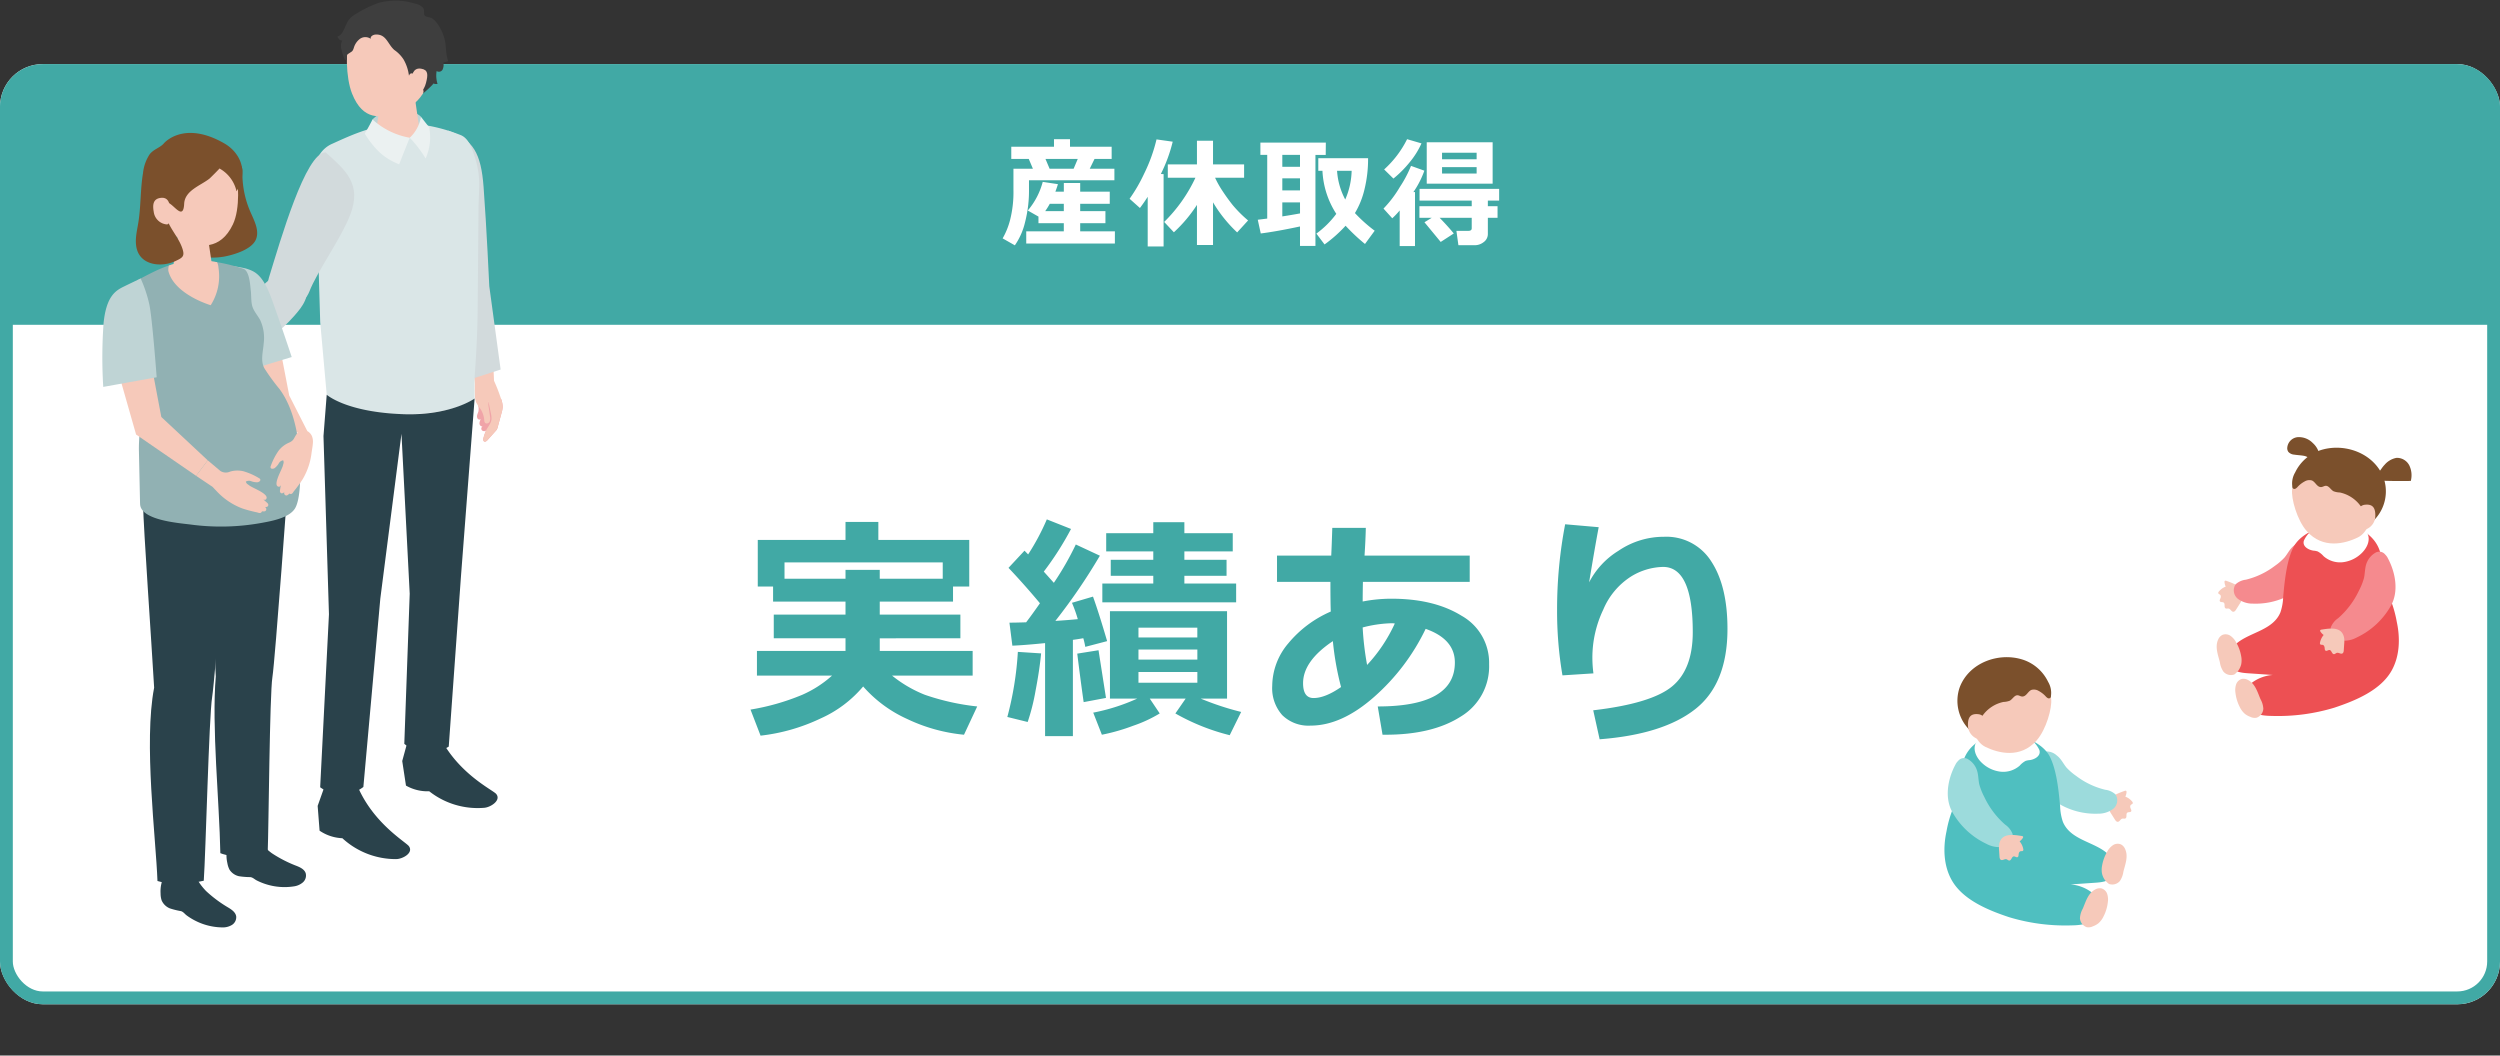 <svg xmlns="http://www.w3.org/2000/svg" width="585" height="247" viewBox="0 0 585 247">
  <rect x="0" y="0" width="585" height="247" fill="#333333" stroke="none"/>
  <g id="img06" transform="translate(-200 -1920)">
    <g id="img06-2" data-name="img06">
      <g id="長方形_23509" data-name="長方形 23509" transform="translate(200 1934.999)" fill="#fff" stroke="#41a9a5" stroke-width="3">
        <rect width="585" height="220" rx="10" stroke="none"/>
        <rect x="1.5" y="1.5" width="582" height="217" rx="8.5" fill="none"/>
      </g>
      <path id="長方形_23636" data-name="長方形 23636" d="M10,0H575a10,10,0,0,1,10,10V60a0,0,0,0,1,0,0H0a0,0,0,0,1,0,0V10A10,10,0,0,1,10,0Z" transform="translate(200 1936)" fill="#41a9a5"/>
      <path id="パス_5979" data-name="パス 5979" d="M-32.229-13.822H-52.217v1.982a29.925,29.925,0,0,1-.95,7.964,15.8,15.8,0,0,1-2.358,5.284L-58.383-.219A17.407,17.407,0,0,0-56.626-4.58a26.533,26.533,0,0,0,.772-7v-4.936H-51.3l-.971-2.3H-56.36V-21.67h9.994v-1.764h3.746v1.764h9.748v2.857h-4.006L-38-16.516h5.77Zm-15.162-2.693h5.619l.971-2.3h-7.561ZM-32.12.984H-52.86V-1.873h8.791v-1.9H-50V-5.318L-52.5-6.74a16.967,16.967,0,0,0,3.5-6.7l3.555.533q-.26.875-.6,1.764h1.982V-13.18h3.828v2.037h6.918v2.83h-6.918V-6.6h5.906v2.83h-5.906v1.9h8.121Zm-15.23-9.3A17.733,17.733,0,0,1-48.416-6.6h4.348V-8.312Zm26.631,9.994h-3.719V-9.953q-.793,1.271-1.818,2.625l-2.42-2.16a37,37,0,0,0,3.391-5.845,37.724,37.724,0,0,0,2.912-8.046l3.787.533a35.485,35.485,0,0,1-2.775,7.561l.643.027Zm7.807-9.734a33.242,33.242,0,0,1-5.4,6.412l-2.27-2.42a35.721,35.721,0,0,0,7.314-10.35h-6.467v-3.117h6.822v-5.537h3.76v5.537h7.273v3.117H-8.674a22.711,22.711,0,0,0,1.8,3.192Q-5.748-9.516-4.538-8A28.939,28.939,0,0,0-.949-4.416l-2.557,2.8A31.957,31.957,0,0,1-9.153-8.654v9.98h-3.76ZM11.2-3.008Q5.68-1.832,2.016-1.367l-.7-3.213,2.215-.273v-14.9h-1.6v-2.885H17.246l-.027,2.885H14.813v21.3H11.2ZM7.061-19.756v2.789H11.2v-2.789Zm0,5.482v2.83H11.2v-2.83Zm0,8.914q2.146-.328,4.143-.7V-8.641H7.061Zm20.07-13.617a29.7,29.7,0,0,1-.841,7.28,19.436,19.436,0,0,1-2.235,5.558A34.61,34.61,0,0,0,28.676-2.01l-2.27,3.1a43.988,43.988,0,0,1-4.539-4.266A31.571,31.571,0,0,1,16.945,1.2L15.031-1.34a21.525,21.525,0,0,0,4.662-4.621,20.189,20.189,0,0,1-3.24-10.076h-.971v-2.939ZM21.785-9.311a17.781,17.781,0,0,0,1.5-6.727H19.871A16.635,16.635,0,0,0,21.785-9.311Zm17.84-13.139a19.1,19.1,0,0,1-2.748,4.4,25.519,25.519,0,0,1-3.814,3.835l-2.174-2.133a23.812,23.812,0,0,0,5.373-7.082Zm16.652,9.434H40.856v-9.693H56.278ZM44.438-18.73h8.094v-1.531H44.438Zm8.094,1.846H44.438v1.49h8.094ZM38.108,1.572H34.526V-6.754A18.493,18.493,0,0,1,32.79-4.922l-2.051-2.27a26.762,26.762,0,0,0,3.855-5.093,27.553,27.553,0,0,0,2.584-4.9L40.3-16.064a21.233,21.233,0,0,1-2.57,5.018l.383-.014Zm9.078-2.939L44.124.615l-3.8-4.607,1.7-1.039H39.147V-7.752H51.383V-9.064H39.174v-2.748H57.8v2.748H55.157v1.313h2.27v2.721h-2.27v3.746A2.305,2.305,0,0,1,54.186.649a3.354,3.354,0,0,1-2.051.731H48.266L47.8-1.982H50.59q.793,0,.793-.588V-5.031H43.877Q45.737-3.131,47.186-1.367Z" transform="translate(493 1976)" fill="#fff"/>
      <path id="パス_5980" data-name="パス 5980" d="M-91.021-8.367A27.8,27.8,0,0,1-100.96-.889a44.189,44.189,0,0,1-14.068,4.033l-2.352-6.1a54.1,54.1,0,0,0,12.1-3.459,26.032,26.032,0,0,0,6.986-4.5h-17.582v-5.77H-95.15v-2.953h-16.789v-5.551H-95.15v-3.035H-112.1v-3.527h-3.582v-10.91H-95.15v-4.211h7.684v4.211h21.273v10.91h-3.8v3.527H-87.138v3.035h18.867v5.551H-87.138v2.953H-65.4v5.77H-84.267A29.422,29.422,0,0,0-76.6-6.426,55.318,55.318,0,0,0-64.333-3.691l-3.09,6.617A39.574,39.574,0,0,1-80.74-.766,30.263,30.263,0,0,1-91.021-8.367ZM-95.15-33.578v-2.078h8.012v2.078H-72.4v-3.828h-37.023v3.828ZM-41.943,3.254h-6.508V-18.512q-4.895.492-7.656.6l-.684-5.387q1.477,0,3.91-.082,1.422-1.859,3.227-4.457Q-53.4-32.32-57.01-36.121l3.746-4.02.848.875a53.839,53.839,0,0,0,4.375-8.2l5.66,2.242a71.263,71.263,0,0,1-6.371,9.98l2.352,2.625A68.73,68.73,0,0,0-41.26-41.59l5.633,2.625A136.829,136.829,0,0,1-46.045-23.707q3.008-.191,5.25-.41a31.834,31.834,0,0,0-1.367-3.828l4.922-1.449q1.34,3.691,3.309,10.418l-5.113,1.34a17.646,17.646,0,0,0-.465-2.023q-1.012.191-2.434.383Zm38.2-31.309H-35.053v-4.4h11.922v-1.8h-9.953v-3.746h9.953v-1.969H-34.15v-4.266h11.02v-2.57h7.273v2.57h11.32v4.266h-11.32v1.969h9.871v3.746h-9.871v1.8H-3.744Zm-17.883,26A31.5,31.5,0,0,1-27.861.834a45.684,45.684,0,0,1-7.3,2.092l-2.023-5.168A46.121,46.121,0,0,0-26.9-5.523h-6.371V-25.977h27.4V-5.523h-6.152A65.412,65.412,0,0,0-2.568-2.406l-2.68,5.441A50.1,50.1,0,0,1-17.963-2.051l2.406-3.473h-8.395Zm8.8-17.773v-2.3H-26.6v2.3ZM-26.6-14.656h13.781v-2.352H-26.6Zm13.781,2.9H-26.6v2.516h13.781ZM-34.2-5.687l-5.223.984q-.684-4.758-1.5-11.348l4.977-.793ZM-49.381-16.105q-.355,3.828-1.3,8.736A48.491,48.491,0,0,1-52.525-.055L-57.283-1.23a75.934,75.934,0,0,0,2.461-15.23ZM30.513,2.926,29.392-3.691q18.047,0,18.047-10.281,0-5.469-6.836-7.875A49.983,49.983,0,0,1,28.558-5.934Q20.943.793,13.67.793A8.746,8.746,0,0,1,7.052-1.654,9.482,9.482,0,0,1,4.7-8.5a15.55,15.55,0,0,1,3.76-9.953A26.561,26.561,0,0,1,18.4-25.895q-.082-2.352-.082-6.945H5.822v-6.152H18.51q.109-2.133.246-6.48H26.6q-.055,2.734-.3,6.48H50.912v6.152H25.92q-.055,2.844-.055,4.594a35.048,35.048,0,0,1,6.727-.656q9.98,0,16.42,3.992a12.608,12.608,0,0,1,6.439,11.32A13.7,13.7,0,0,1,48.82-1.326q-6.631,4.252-17.6,4.252Zm2.871-26.031a4.815,4.815,0,0,0-.82-.055,29.449,29.449,0,0,0-6.7.984A68.618,68.618,0,0,0,26.9-13.4,36.273,36.273,0,0,0,33.385-23.105ZM18.892-18.977Q11.92-14.3,11.92-9.133q0,3.473,2.461,3.473,2.707,0,6.426-2.57A67.52,67.52,0,0,1,18.892-18.977ZM81.314,3.992l-1.5-6.781Q93.4-4.375,98.253-8.367t4.854-12.715q0-15.258-6.945-15.258A14.84,14.84,0,0,0,88.6-34.057a16.965,16.965,0,0,0-6.426,7.684,26.115,26.115,0,0,0-2.557,11.307,28.13,28.13,0,0,0,.246,3.637l-7.246.465a88.938,88.938,0,0,1-1.258-15.422A105.087,105.087,0,0,1,73.247-46.32l7.848.684q-.82,4.293-2.242,12.906a18.785,18.785,0,0,1,6.863-7.383A18.851,18.851,0,0,1,96.38-43.395a12.4,12.4,0,0,1,11.061,5.77q3.787,5.77,3.787,15.777,0,12.824-7.506,18.758T81.314,3.992Z" transform="translate(493 2089)" fill="#41a9a5"/>
      <g id="グループ_9405" data-name="グループ 9405" transform="translate(-297.243 1829.166)">
        <g id="グループ_9403" data-name="グループ 9403" transform="translate(531.113 90.973)">
          <path id="パス_5144" data-name="パス 5144" d="M700.794,275.815a5.559,5.559,0,0,1,.4,1.941,5.973,5.973,0,0,1-.26,1.386q-.458,1.69-.917,3.381a1.683,1.683,0,0,1-.5.894l-1.848,2.074c-.212.237-.533.5-.81.341-.261-.146-.234-.525-.159-.814a10.624,10.624,0,0,1,.624-1.761.742.742,0,0,1-.99-.038.6.6,0,0,1,.176-.918c-.358.108-.717-.255-.752-.627a1.92,1.92,0,0,1,.324-1.055.539.539,0,0,1-.771-.16,1.076,1.076,0,0,1-.067-.867c.08-.288.217-.558.282-.85a2.953,2.953,0,0,0-.125-1.47Z" transform="translate(-617.436 -182.671)" fill="#f0a4a8"/>
          <path id="パス_5145" data-name="パス 5145" d="M695.615,278.708" transform="translate(-617.649 -184.106)" fill="#f9c3c0"/>
          <path id="パス_5146" data-name="パス 5146" d="M696.43,264.311a4.349,4.349,0,0,0-.044,2.068l.278,1.975a2.025,2.025,0,0,1-.1,1.271c-.211.378-.8.558-1.079.223a1.111,1.111,0,0,1-.169-.634,5.573,5.573,0,0,0-.91-2.629,10.08,10.08,0,0,1-.98-1.492,5.151,5.151,0,0,1-.316-1.8c-.045-.878-.032-1.748-.025-2.616a16.987,16.987,0,0,0-.365-2.492c-.271-1.86-.435-3.734-.69-5.6l5.249-.171.325,7.615a39.4,39.4,0,0,1,1.624,4.175,5.559,5.559,0,0,1,.4,1.941,5.972,5.972,0,0,1-.261,1.386q-.458,1.69-.917,3.381a1.683,1.683,0,0,1-.5.894l-1.848,2.074c-.212.237-.533.5-.81.341-.26-.146-.234-.525-.159-.814a10.623,10.623,0,0,1,.624-1.761c.459-1,1.259-1.689,1.261-2.791a7.172,7.172,0,0,0-.2-1.449l-.516-2.493a.181.181,0,0,0-.107.237" transform="translate(-615.872 -171.065)" fill="#f6c9ba"/>
          <path id="パス_5147" data-name="パス 5147" d="M689.191,187.762s-.641-13.98-1.337-23.255c-.583-7.759-2.4-11.09-8.3-13.155-5.107,6.108.065,37.251.065,37.251L685,209.473l6.843-2.217Z" transform="translate(-608.566 -120.926)" fill="#d2dadc"/>
          <path id="パス_5148" data-name="パス 5148" d="M622.792,211.541l-1.524-16.964-1.013-34.4a6.593,6.593,0,0,1,3.9-7.387c7.377-3.34,16.013-7.488,29.95-2.016,1.909.75,2.622,3.051,3.281,4.989a20.46,20.46,0,0,1,1.086,7.279s-.154,4.229-.154,4.23l-.206,24.2c-.043,5.112-.3,10.156-.662,15.254-.16,2.242-.046,5.708-.046,5.708s-4.195,3.738-16.622,3.673C627.239,216.028,622.792,211.541,622.792,211.541Z" transform="translate(-580.21 -119.319)" fill="#dae6e7"/>
          <path id="パス_5149" data-name="パス 5149" d="M622.716,456.089l-1.527,4.31.451,5.8a10.232,10.232,0,0,0,5.329,1.762,18.431,18.431,0,0,0,12.5,4.887c1.551.033,4.227-1.434,3.07-3.021-.714-.979-8.213-5.257-11.953-13.892A37.3,37.3,0,0,0,622.716,456.089Z" transform="translate(-580.727 -271.957)" fill="#2a424b"/>
          <path id="パス_5150" data-name="パス 5150" d="M661.668,434.546l-1.206,4.42.875,5.748a10.168,10.168,0,0,0,5.442,1.33,18.311,18.311,0,0,0,12.819,3.872c1.548-.091,4.109-1.768,2.839-3.258-.783-.919-8.574-4.583-12.937-12.893A37.361,37.361,0,0,0,661.668,434.546Z" transform="translate(-600.21 -261.026)" fill="#2a424b"/>
          <path id="パス_5151" data-name="パス 5151" d="M657.46,143.343c-1.686-1.8-8.235-2.633-11.324.636a18.058,18.058,0,0,1-.55,2.636l5.658,2.032,6.074-.858A32.489,32.489,0,0,0,657.46,143.343Z" transform="translate(-592.831 -116.167)" fill="#bfd4d5"/>
          <path id="パス_5152" data-name="パス 5152" d="M653.433,129.62c-2.436,0-3.73,1.37-3.73,2.557l-1.234,7.954c.113,1.377,2.454,2.494,5.229,2.494s4.933-1.117,4.821-2.494l-1.2-8.315C657.219,130.608,655.869,129.62,653.433,129.62Z" transform="translate(-594.261 -110.145)" fill="#f6c9ba"/>
          <path id="パス_5153" data-name="パス 5153" d="M645.481,97.393c6.935.052,8.848,5.259,8.849,11.578,0,8.23-5.412,10.761-8.192,11.572-3.387.987-7.6,1.867-10.173-4.618-1.532-3.857-1.478-10.56-.627-13.159C636.078,100.5,638.546,97.341,645.481,97.393Z" transform="translate(-587.452 -94.158)" fill="#f6c9ba"/>
          <path id="パス_5154" data-name="パス 5154" d="M638.186,99.932c-.182-.547.522-.976,1.1-1.01,2.554-.154,2.84,2.252,4.423,3.616a7.819,7.819,0,0,1,2.16,2.227,10.194,10.194,0,0,1,1.254,3.8c.858-2.379,4.1,3.511,3.269,4.174.236-.187,2.626-2.29,2.408-2.375a1.976,1.976,0,0,0,1.012.113,6.362,6.362,0,0,1-.214-3.02.971.971,0,0,0,1.413-.384,2.808,2.808,0,0,0,.157-1.656,2.349,2.349,0,0,0,1.119-.3c-.539-1.5-.441-3.155-.743-4.724-.319-1.659-1.606-4.466-3.106-5.307-.488-.274-1.3-.209-1.641-.628s.094-1.294-.416-1.848a3.766,3.766,0,0,0-1.945-.961,15.327,15.327,0,0,0-8.346-.161,25.6,25.6,0,0,0-5.155,2.468,7.908,7.908,0,0,0-1.385.958c-1.018.94-1.3,2.387-2.026,3.534a2.079,2.079,0,0,1-1.13.941,2.092,2.092,0,0,0,.412.678.716.716,0,0,0,.72.2,3,3,0,0,0-.2,2.146,10.775,10.775,0,0,0,.713,2.214c.081.175.3.327.459.22.124-.083.128-.261.112-.409a1.119,1.119,0,0,1,.1-.83,1,1,0,0,1,.237-.195l.739-.485c.453-.3.513-1.016.749-1.49a3.99,3.99,0,0,1,1.072-1.4A2.17,2.17,0,0,1,638.186,99.932Z" transform="translate(-585.293 -90.973)" fill="#3e3e3e"/>
          <path id="パス_5155" data-name="パス 5155" d="M624.42,325.361l-1.281-41.691.757-9.685s4.508,4.113,17.986,4.559c11.085.366,16.622-3.673,16.622-3.673l-3.193,41.6-2.861,39.858a7.975,7.975,0,0,1-4.9,1.179,8.331,8.331,0,0,1-5.5-1.826l1.266-35.132-1.928-37.419-4.951,38.563-3.965,44.08a8.057,8.057,0,0,1-5,1.691,8.538,8.538,0,0,1-5.108-1.619Z" transform="translate(-581.314 -181.763)" fill="#2a424b"/>
          <path id="パス_5156" data-name="パス 5156" d="M653.576,150.443s-1.319,3.249-2.473,6.232c-3.211-1.318-5.4-2.995-8.062-7.187.767-1.219,1.832-3.322,1.832-3.322A17.273,17.273,0,0,0,653.576,150.443Z" transform="translate(-591.568 -118.354)" fill="#ebf1f1"/>
          <path id="パス_5157" data-name="パス 5157" d="M663.947,149.816a8.541,8.541,0,0,0,2.621-4.913s1.233,1.617,1.925,2.451a12.342,12.342,0,0,1-.824,7.325,27.381,27.381,0,0,0-3.722-4.863" transform="translate(-601.939 -117.727)" fill="#ebf1f1"/>
          <path id="パス_5158" data-name="パス 5158" d="M664.656,124.591s.119-2.349,2.139-2.041c1.723.263,1.683,1.38,1.184,3.338s-1.7,2.888-2.908,2.834S664.656,124.591,664.656,124.591Z" transform="translate(-602.163 -106.625)" fill="#f6c9ba"/>
          <g id="グループ_9402" data-name="グループ 9402" transform="translate(0 35.511)">
            <path id="パス_5159" data-name="パス 5159" d="M556.594,255.019l-2.651,2.631-1.613,3.086a21.368,21.368,0,0,1-3.594,3.892c-1.305,1.028-2.267,1.808-2.6,2.048-.49.358-1.1.667-1.352.3-.187-.278.267-.882.267-.882s-1.439,1.448-1.667,1.629-.711.471-.986.163.028-.958.028-.958c-.594.594-1.02.6-1.28.365-.328-.294.131-1.3.131-1.3s-.839-.051-.044-1.492a32.271,32.271,0,0,1,3.953-4.337,4.8,4.8,0,0,0,.865-2.222,1.059,1.059,0,0,0-.761-.929,13.228,13.228,0,0,0-1.425.081c-.7-.04-3.043-.462-2.808-1.575a.3.3,0,0,1,.083-.164.363.363,0,0,1,.2-.07,9.267,9.267,0,0,1,1.424-.033c.987.021,1.974-.005,2.961,0l.073,0a3.937,3.937,0,0,0,2.2-.627,7.64,7.64,0,0,1,3.8-.9l5.874-5.9,3.479,4.592Z" transform="translate(-540.894 -204.296)" fill="#f9c3c0"/>
            <path id="パス_5160" data-name="パス 5160" d="M561.941,236.434l4.63,5.861,9.084-6.018c3.687-3.542,7.373-5.839,10.725-9.7,1.733-2,4.147-4.742,2.25-8.471-3.453-6.787-10.847,2.861-13.536,5.506C569.41,229.209,561.941,236.434,561.941,236.434Z" transform="translate(-551.335 -188.376)" fill="#d2dadc"/>
            <path id="パス_5161" data-name="パス 5161" d="M600.538,198.627c2.295,1.3,6.279-2.1,7.232-4.56,1.863-4.8,7.377-12.35,9.562-17.951,2.828-7.249-1.073-10.512-5.735-14.671-4.687-.037-10.624,20.764-13.271,29.331C597.513,193.409,599,197.758,600.538,198.627Z" transform="translate(-569.271 -161.444)" fill="#d2dadc"/>
          </g>
        </g>
        <g id="グループ_9404" data-name="グループ 9404" transform="translate(521.177 121.938)">
          <path id="パス_5162" data-name="パス 5162" d="M581.922,222.231a3.37,3.37,0,0,1,5.134-2.455c2.039,1.312,3.438,3.268,4.253,8.027l3.7,19.209,4.228,8.321-5.281.721-5.972-6.551s-4.174-16.2-5.027-18.972A20.268,20.268,0,0,1,581.922,222.231Z" transform="translate(-551.266 -185.575)" fill="#f6c9ba"/>
          <path id="パス_5163" data-name="パス 5163" d="M549.752,495.05a1.987,1.987,0,0,0-.394.543,7.934,7.934,0,0,0-1.119,4.591,5.233,5.233,0,0,0,.243,1.6,3.538,3.538,0,0,0,1.923,1.879,17.772,17.772,0,0,0,2.6.646c.569.162.877.664,1.352,1.012a14.1,14.1,0,0,0,2.1,1.28,14.25,14.25,0,0,0,6.265,1.518,4.036,4.036,0,0,0,2.224-.584,2.132,2.132,0,0,0,.99-1.978c-.146-1.028-1.155-1.668-2.05-2.195a29.682,29.682,0,0,1-5-3.75,14.07,14.07,0,0,1-3.073-4.818,27.685,27.685,0,0,0-5.088,0C550.227,494.837,549.974,494.858,549.752,495.05Z" transform="translate(-534.597 -322.21)" fill="#2a424b"/>
          <path id="パス_5164" data-name="パス 5164" d="M579.709,479.71a1.985,1.985,0,0,0-.3.6,7.934,7.934,0,0,0-.35,4.713,5.24,5.24,0,0,0,.5,1.536,3.535,3.535,0,0,0,2.207,1.537,17.672,17.672,0,0,0,2.667.211c.588.067.975.511,1.5.777a14.109,14.109,0,0,0,2.279.918,14.256,14.256,0,0,0,6.429.468,4.035,4.035,0,0,0,2.1-.941,2.134,2.134,0,0,0,.653-2.114c-.313-.99-1.414-1.456-2.383-1.828a29.669,29.669,0,0,1-5.552-2.877,14.064,14.064,0,0,1-3.822-4.247,27.727,27.727,0,0,0-5.019.839C580.144,479.421,579.9,479.483,579.709,479.71Z" transform="translate(-549.79 -314.166)" fill="#2a424b"/>
          <path id="パス_5165" data-name="パス 5165" d="M590.634,308.243s-3.139,43.362-3.783,47.435-.873,35.262-1.1,40.988c-2.808,1.114-8.012,1.41-11.084.2-.226-12.182-2.056-29.525-1.068-41.362-.292-3.406-.258-21.7.07-28.384.107-7.807.491-15.987.491-15.987l5.328-5.7Z" transform="translate(-547.041 -228.329)" fill="#2a424b"/>
          <path id="パス_5166" data-name="パス 5166" d="M560.658,307.427S557,355.4,556.265,359.933s-1.5,36.569-1.959,42.948c-3.494.819-7.764,1.049-10.832.069-.359-9.973-3.258-32.488-.781-45.234-.623-10.8-2.465-36.921-2.6-43.011-.118-3.606,2.586-10.14,2.586-10.14Z" transform="translate(-530.56 -227.898)" fill="#2a424b"/>
          <path id="パス_5167" data-name="パス 5167" d="M577.556,214.115a25.862,25.862,0,0,1,3.927.637c2.01.625,3.9,1.294,6.022,7.1s4.7,13.619,4.7,13.619l-9.938,3.022S574.83,223.125,575,219.779A9.385,9.385,0,0,1,577.556,214.115Z" transform="translate(-547.879 -183.027)" fill="#bfd4d5"/>
          <path id="パス_5168" data-name="パス 5168" d="M572.769,180.767a17.384,17.384,0,0,0,2.51-8.539,9.6,9.6,0,0,1,.516-4.189c.133-.271.339-.553.638-.585.585-.061.772.761.757,1.348a22.377,22.377,0,0,0,1.877,9.578c.92,2.091,2.181,4.431,1.241,6.513-1,2.209-4.815,3.388-6.986,3.843a14.9,14.9,0,0,1-4.992.19c-1.147-2.592.736-4.31,2.528-5.824a6.754,6.754,0,0,0,1.549-1.728Q572.593,181.073,572.769,180.767Z" transform="translate(-544.395 -159.877)" fill="#7b502c"/>
          <path id="パス_5169" data-name="パス 5169" d="M535.774,268.346q-.129-6.027-.26-12.056c-.065-2.913.336-4.345.06-7.159-.006-.06-2.615-26.733-2.615-26.733a5.641,5.641,0,0,1,2.959-6.5c6.134-3.22,11.819-6.264,24-2.284,1.486.485,1.627,3.9,1.771,5.1.128,1.076.057,2.24.264,3.3.272,1.4,1.268,2.381,1.927,3.6a9.918,9.918,0,0,1,.832,5.476c-.147,1.979-.818,4.095.194,5.876a48.465,48.465,0,0,0,3.494,4.793c4.032,5.4,4.939,13.771,4.874,20.321-.019,1.937-.189,5.835-1.206,7.571-1.335,2.281-5.56,3.024-7.895,3.45a53.143,53.143,0,0,1-16.5.383c-2.647-.352-11.8-.965-11.886-4.84C535.779,268.544,535.776,268.445,535.774,268.346Z" transform="translate(-526.94 -181.838)" fill="#91b1b3"/>
          <path id="パス_5170" data-name="パス 5170" d="M558.454,196.545c-2.269.007-3.471,1.287-3.467,2.394l-1.126,7.415c.109,1.283,2.293,2.316,4.879,2.308s4.594-1.055,4.484-2.338l-1.143-7.744C561.984,197.454,560.723,196.538,558.454,196.545Z" transform="translate(-537.391 -174.311)" fill="#f6c9ba"/>
          <path id="パス_5171" data-name="パス 5171" d="M554.433,157.462c-6.873-.406-9.112,4.625-9.53,10.884,1.412,7.436,4.65,11.016,7.35,12,3.29,1.2,8.278,2.229,11.257-4.025,1.772-3.719,1.285-10.24.615-12.87C563.541,161.162,561.305,157.869,554.433,157.462Z" transform="translate(-532.947 -154.911)" fill="#f6c9ba"/>
          <path id="パス_5172" data-name="パス 5172" d="M556.323,160.739c.062.032-2.166,2.238-2.3,2.349-2.056,1.651-5.8,2.771-5.953,5.905-.216,4.515-2.906-.784-4.191-.215-.968.428-.226,2.652-.014,3.357.8,2.65,2.88,4.671,3.766,7.278.641,1.883.095,2.2-1.639,3.009-3.15,1.464-8.077,1.08-9.044-2.982-.452-1.9.025-3.876.354-5.8.67-3.917.479-7.915,1.134-11.8a9.81,9.81,0,0,1,1.513-4.349c.888-1.242,2.514-1.6,3.362-2.62,0,0,4.582-5.527,14.2.029,3.173,1.832,5.915,6.066,2.812,11.187A8.109,8.109,0,0,0,556.323,160.739Z" transform="translate(-528.907 -152.422)" fill="#7b502c"/>
          <path id="パス_5173" data-name="パス 5173" d="M548.7,184.713s.037-2.334-1.983-2.163c-1.724.146-2.129,1.309-1.765,3.281a3.367,3.367,0,0,0,3.065,2.946C549.22,188.8,548.7,184.713,548.7,184.713Z" transform="translate(-532.911 -167.364)" fill="#f6c9ba"/>
          <path id="パス_5174" data-name="パス 5174" d="M561.753,222.155s-8.564-2.5-9.918-8.057a3.831,3.831,0,0,1,.137-1.234,22.584,22.584,0,0,1,11.278-.777,3.838,3.838,0,0,1,.324,1.326A12.622,12.622,0,0,1,561.753,222.155Z" transform="translate(-536.383 -181.84)" fill="#f6c9ba"/>
          <path id="パス_5175" data-name="パス 5175" d="M529.6,228.69a3.37,3.37,0,0,0-5.691-.03c-1.284,2.056-1.714,4.422-.422,9.075l6.361,22.313,14.043,9.666,2.718-3.627-10.856-10.144s-3.137-16.432-3.549-19.3A20.275,20.275,0,0,0,529.6,228.69Z" transform="translate(-521.938 -189.474)" fill="#f6c9ba"/>
          <path id="パス_5176" data-name="パス 5176" d="M568.605,310.671s1.1,1.182,1.582,1.648a15.741,15.741,0,0,0,5.217,3.337c.076.03.151.058.227.086a30.841,30.841,0,0,0,3.365.891c.287.071.7.291.989.035.013-.011.224-.277.179-.287.015,0,.669.149.89-.144.177-.234.2-.547-.178-.873a.744.744,0,0,0,.662-.157.523.523,0,0,0-.055-.694c-.112-.134-1.031-.924-1.031-.924s.389.221.594.035c.73-.665-.6-1.491-1.072-1.783-.82-.507-1.714-.869-2.551-1.354-.193-.112-.369-.267-.551-.391a1,1,0,0,1-.462-.584.111.111,0,0,1,0-.082.12.12,0,0,1,.071-.046,1.823,1.823,0,0,1,.706-.147,1.8,1.8,0,0,1,.416.093,3.9,3.9,0,0,0,1.488.265c.3-.029.823-.306.667-.7a.62.62,0,0,0-.307-.277,15.066,15.066,0,0,0-3.643-1.606,6.132,6.132,0,0,0-3.087.077,2.366,2.366,0,0,1-2.293-.144l-2.956-2.488-2.718,3.627Z" transform="translate(-542.795 -227.845)" fill="#f6c9ba"/>
          <path id="パス_5177" data-name="パス 5177" d="M609.195,293.5c-.055.791-.232,1.616-.311,2.269a15.73,15.73,0,0,1-1.95,5.879c-.04.07-.081.14-.122.209a30.74,30.74,0,0,1-2.052,2.812c-.178.236-.358.665-.746.65-.017,0-.349-.074-.319-.111-.01.012-.427.537-.782.449-.285-.071-.5-.3-.412-.79a.744.744,0,0,1-.613.295.523.523,0,0,1-.395-.574c0-.175.219-1.367.219-1.367s-.163.416-.439.4c-.986-.056-.474-1.535-.291-2.06.317-.911.784-1.755,1.129-2.659.08-.209.118-.44.182-.651a1,1,0,0,0-.009-.744.112.112,0,0,0-.052-.062.12.12,0,0,0-.084.009,1.362,1.362,0,0,0-.905.665,3.9,3.9,0,0,1-.989,1.142c-.253.167-.832.281-.959-.124a.622.622,0,0,1,.065-.408,15.058,15.058,0,0,1,1.818-3.542,6.128,6.128,0,0,1,2.446-1.885c1.112-.51,1.056-.9,1.593-1.728.458-.71.733-1.355,1.819-1.259a2.482,2.482,0,0,1,1.949,1.469A3.583,3.583,0,0,1,609.195,293.5Z" transform="translate(-559.922 -220.826)" fill="#f6c9ba"/>
          <path id="パス_5178" data-name="パス 5178" d="M530.156,220.007s-2.814,1.34-4.032,1.944c-1.885.935-3.987,2.263-4.635,8.409a111.206,111.206,0,0,0-.085,15.022l12.5-2.252s-1.021-13.8-1.723-17.073A30.793,30.793,0,0,0,530.156,220.007Z" transform="translate(-521.177 -185.95)" fill="#bfd4d5"/>
        </g>
      </g>
      <g id="グループ_9412" data-name="グループ 9412" transform="translate(655 2073.78)">
        <g id="グループ_9410" data-name="グループ 9410" transform="translate(20.353 22.112)">
          <path id="パス_5195" data-name="パス 5195" d="M622.66,1035.726c.126-.046.284-.085.383.006a.355.355,0,0,1,.073.291,2.813,2.813,0,0,1-.28,1.042,3.87,3.87,0,0,1,1.6,1.158.471.471,0,0,1,.144.377c-.047.2-.311.26-.461.408-.228.227-.142.613-.006.905.091.2.2.436.073.614-.178.261-.62.1-.877.285-.4.288-.01,1.1-.437,1.347-.217.127-.5,0-.743.056-.435.1-.627.74-1.074.745-.292,0-.5-.272-.655-.519l-.811-1.284a5.616,5.616,0,0,1-.638-1.223C618.1,1037.322,620.784,1036.411,622.66,1035.726Z" transform="translate(-600.862 -1026.547)" fill="#f6c9ba"/>
          <path id="パス_5196" data-name="パス 5196" d="M605.263,1028.91a4.306,4.306,0,0,1,2.394,1.072,2.541,2.541,0,0,1-.511,3.394,5.716,5.716,0,0,1-3.557,1.135,16.748,16.748,0,0,1-13.723-6.292,7.893,7.893,0,0,1-1.841-4.04,3.561,3.561,0,0,1,5.908-3.294c1.045.777,1.489,1.882,2.292,2.847a13.681,13.681,0,0,0,2.247,1.937A18.357,18.357,0,0,0,605.263,1028.91Z" transform="translate(-588.006 -1020)" fill="#9cdbdc"/>
        </g>
        <path id="パス_5197" data-name="パス 5197" d="M578.222,1019.337c-.147-.38-.306-.745-.479-1.091-1.438-2.888-5.338-4.641-8.424-5.168-3.878-.663-8.226.607-10.526,3.6-2.036,2.649-1.659,5.3-2.161,8.3a24.3,24.3,0,0,1-1.69,5.655,26.909,26.909,0,0,0-1.4,5.037c-.814,3.766-.719,7.964,1.2,11.394,2.606,4.671,8.628,7.1,13.417,8.692a45.421,45.421,0,0,0,14.679,1.928c2.335-.019,5.094-.452,6.135-2.542a4.421,4.421,0,0,0-1.284-5.042,9.414,9.414,0,0,0-5.13-2l5.778-.394c1.465-.1,3.105-.286,4.03-1.428,1.38-1.7.192-4.337-1.522-5.7-3.149-2.515-8.384-3.01-10.073-7.132a12.29,12.29,0,0,1-.641-3.574C579.838,1026.7,579.443,1022.493,578.222,1019.337Z" transform="translate(-553.059 -994.925)" fill="#4fbfc0"/>
        <path id="パス_5198" data-name="パス 5198" d="M572.1,1011.339a11.037,11.037,0,0,1,5.28,1.579,6.615,6.615,0,0,1,2.935,3.03c.5,1.4-1.064,2.248-2.214,2.405a4.315,4.315,0,0,0-.985.189,4.835,4.835,0,0,0-1.385,1.111,5.834,5.834,0,0,1-4.445,1.415,7.566,7.566,0,0,1-4.293-1.964c-1.257-1.132-2.213-2.9-1.644-4.489a3.852,3.852,0,0,1,2.591-2.218A16.97,16.97,0,0,1,572.1,1011.339Z" transform="translate(-558.121 -994.271)" fill="#fff"/>
        <path id="パス_5199" data-name="パス 5199" d="M573.82,988.093c-6.525-1.38-9.436,2.128-10.79,6.86.221,5.92,1.376,9.318,3.814,10.494,2.97,1.433,8.137,2.8,11.945-1.525,2.265-2.575,3.65-7.607,3.408-9.728C581.985,992.347,580.344,989.474,573.82,988.093Z" transform="translate(-557.223 -984.437)" fill="#f6c9ba"/>
        <path id="パス_5200" data-name="パス 5200" d="M577.266,989.926a2.133,2.133,0,0,0-1.667-.24c-.847.306-1.224,1.648-2.25,1.55-.347-.033-.653-.271-1-.289-.765-.041-1.169.906-1.843,1.272a4.462,4.462,0,0,1-1.476.289,8.078,8.078,0,0,0-4.9,3.22c-.478.7-1.439,1.349-1.478,2.274a2.123,2.123,0,0,0,.382,1.3c.267.379.726.762.626,1.266-1.026.315-2.237-1.16-2.849-1.81a9.589,9.589,0,0,1-2.021-9.661c2.2-5.839,9.286-8.363,14.976-6.415a10.034,10.034,0,0,1,5.729,5.148,5.03,5.03,0,0,1,.663,3.2.788.788,0,0,1-.13.5.543.543,0,0,1-.639.075,1.948,1.948,0,0,1-.52-.453A6.248,6.248,0,0,0,577.266,989.926Z" transform="translate(-555.223 -982.034)" fill="#7b502c"/>
        <path id="パス_5201" data-name="パス 5201" d="M566.589,1007.257a1.888,1.888,0,0,0-1.705-2.338c-1.817-.185-2.431.8-2.378,2.663a3.4,3.4,0,0,0,2.7,3.252C566.454,1011.08,566.589,1007.257,566.589,1007.257Z" transform="translate(-557.003 -991.581)" fill="#f6c9ba"/>
        <path id="パス_5202" data-name="パス 5202" d="M621.7,1058.195a2.141,2.141,0,0,0-.988-1.063,2.006,2.006,0,0,0-1.867.211,4.217,4.217,0,0,0-1.291,1.448,9.67,9.67,0,0,0-1.225,3.314,4.927,4.927,0,0,0,0,1.956,4.382,4.382,0,0,0,.582,1.313,2.921,2.921,0,0,0,.54.594,2.245,2.245,0,0,0,.514.438,2.337,2.337,0,0,0,2.514-.677,5.131,5.131,0,0,0,.832-2.187C621.736,1061.814,622.525,1059.94,621.7,1058.195Z" transform="translate(-579.439 -1013.334)" fill="#f6c9ba"/>
        <path id="パス_5203" data-name="パス 5203" d="M611.085,1075.146a2.141,2.141,0,0,1,1.43-.249,2.006,2.006,0,0,1,1.359,1.3,4.22,4.22,0,0,1,.151,1.934,9.671,9.671,0,0,1-1.03,3.38,4.92,4.92,0,0,1-1.181,1.558,4.4,4.4,0,0,1-1.258.694,2.31,2.31,0,0,1-1.478.211,2.375,2.375,0,0,1-1.578-2.087,5.139,5.139,0,0,1,.66-2.245C608.867,1078.006,609.372,1076.036,611.085,1075.146Z" transform="translate(-575.792 -1020.797)" fill="#f6c9ba"/>
        <g id="グループ_9411" data-name="グループ 9411" transform="translate(0.777 23.601)">
          <path id="パス_5204" data-name="パス 5204" d="M567.813,1038.13a4.626,4.626,0,0,1,1.748,2.208,2.729,2.729,0,0,1-2.169,2.979,6.138,6.138,0,0,1-3.95-.682,17.933,17.933,0,0,1-7.93-7.345c-1.942-3.39-1.116-7.854.672-11.184a2.975,2.975,0,0,1,.624-.865,1.772,1.772,0,0,1,2.4-.363,4.742,4.742,0,0,1,1.791,1.994c.61,1.258.486,2.531.772,3.847a14.677,14.677,0,0,0,1.181,2.959A19.716,19.716,0,0,0,567.813,1038.13Z" transform="translate(-554.394 -1022.557)" fill="#9cdbdc"/>
          <path id="パス_5205" data-name="パス 5205" d="M580.282,1053.7c.133.02.291.062.333.189a.354.354,0,0,1-.076.29,2.813,2.813,0,0,1-.745.781,3.867,3.867,0,0,1,.855,1.785.471.471,0,0,1-.054.4c-.139.157-.4.08-.6.138-.309.09-.418.47-.439.792-.015.216-.037.476-.23.574-.282.144-.592-.208-.906-.169-.49.061-.534.959-1.029.973-.251.008-.436-.239-.678-.306-.431-.119-.9.349-1.3.141-.257-.137-.307-.478-.326-.769l-.1-1.515a5.63,5.63,0,0,1,.025-1.379C575.515,1052.922,578.307,1053.407,580.282,1053.7Z" transform="translate(-562.982 -1035.465)" fill="#f6c9ba"/>
        </g>
      </g>
      <g id="グループ_9415" data-name="グループ 9415" transform="translate(718.706 2022.27)">
        <g id="グループ_9413" data-name="グループ 9413" transform="translate(0.354 24.473)">
          <path id="パス_5206" data-name="パス 5206" d="M673.482,937.621c-.127-.046-.285-.085-.383.006a.355.355,0,0,0-.072.291,2.813,2.813,0,0,0,.28,1.042,3.871,3.871,0,0,0-1.6,1.158.468.468,0,0,0-.144.377c.047.2.311.26.461.409.228.227.141.612.006.9-.091.2-.2.436-.073.615.178.261.62.1.876.285.4.288.01,1.1.437,1.347.217.127.5,0,.742.056.435.1.627.74,1.073.746.292,0,.5-.273.655-.52l.811-1.284a5.6,5.6,0,0,0,.638-1.223C678.041,939.217,675.357,938.306,673.482,937.621Z" transform="translate(-671.551 -928.442)" fill="#f6c9ba"/>
          <path id="パス_5207" data-name="パス 5207" d="M680.623,930.8a4.31,4.31,0,0,0-2.394,1.072,2.542,2.542,0,0,0,.512,3.394,5.715,5.715,0,0,0,3.557,1.135,16.748,16.748,0,0,0,13.723-6.292,7.888,7.888,0,0,0,1.84-4.04,3.561,3.561,0,0,0-5.907-3.294c-1.045.777-1.489,1.882-2.292,2.847a13.657,13.657,0,0,1-2.248,1.937A18.365,18.365,0,0,1,680.623,930.8Z" transform="translate(-674.151 -921.895)" fill="#f58a8e"/>
        </g>
        <path id="パス_5208" data-name="パス 5208" d="M690.349,921.467c.147-.38.306-.745.479-1.091,1.437-2.888,5.338-4.641,8.424-5.168,3.878-.663,8.226.607,10.526,3.6,2.037,2.649,1.659,5.3,2.161,8.3a24.332,24.332,0,0,0,1.69,5.655,26.872,26.872,0,0,1,1.4,5.036c.815,3.766.719,7.964-1.195,11.394-2.606,4.671-8.629,7.1-13.417,8.692a45.415,45.415,0,0,1-14.679,1.928c-2.335-.019-5.093-.452-6.135-2.542a4.422,4.422,0,0,1,1.284-5.042,9.408,9.408,0,0,1,5.13-2l-5.778-.394c-1.465-.1-3.1-.287-4.03-1.428-1.38-1.7-.192-4.337,1.522-5.705,3.15-2.515,8.384-3.01,10.073-7.131a12.288,12.288,0,0,0,.641-3.574C688.733,928.828,689.128,924.623,690.349,921.467Z" transform="translate(-672.89 -894.558)" fill="#ed5053"/>
        <path id="パス_5209" data-name="パス 5209" d="M714.163,913.469a11.039,11.039,0,0,0-5.28,1.579,6.617,6.617,0,0,0-2.935,3.03c-.5,1.4,1.064,2.248,2.214,2.405a4.3,4.3,0,0,1,.985.189,4.837,4.837,0,0,1,1.386,1.111,5.833,5.833,0,0,0,4.445,1.415,7.564,7.564,0,0,0,4.294-1.964c1.257-1.132,2.213-2.9,1.645-4.489a3.85,3.85,0,0,0-2.591-2.218A16.946,16.946,0,0,0,714.163,913.469Z" transform="translate(-685.52 -893.904)" fill="#fff"/>
        <path id="パス_5210" data-name="パス 5210" d="M709.6,890.223c6.524-1.381,9.436,2.128,10.79,6.86-.22,5.92-1.376,9.318-3.813,10.494-2.97,1.433-8.137,2.8-11.946-1.525-2.265-2.575-3.649-7.607-3.408-9.728C701.438,894.477,703.078,891.6,709.6,890.223Z" transform="translate(-683.578 -884.07)" fill="#f6c9ba"/>
        <path id="パス_5211" data-name="パス 5211" d="M704.2,892.056a2.131,2.131,0,0,1,1.667-.24c.847.306,1.224,1.647,2.25,1.55.348-.033.653-.271,1-.29.766-.04,1.169.907,1.843,1.273a4.47,4.47,0,0,0,1.476.288,8.082,8.082,0,0,1,4.9,3.22c.478.7,1.439,1.349,1.478,2.275a2.124,2.124,0,0,1-.383,1.3c-.266.379-.726.762-.625,1.266,1.025.315,2.236-1.16,2.849-1.81a9.59,9.59,0,0,0,2.021-9.662c-2.2-5.838-9.286-8.363-14.976-6.414a10.032,10.032,0,0,0-5.729,5.148,5.027,5.027,0,0,0-.663,3.2.779.779,0,0,0,.13.5.542.542,0,0,0,.639.076,1.943,1.943,0,0,0,.52-.453A6.252,6.252,0,0,1,704.2,892.056Z" transform="translate(-683.62 -881.666)" fill="#7b502c"/>
        <path id="パス_5212" data-name="パス 5212" d="M727.642,909.387a1.888,1.888,0,0,1,1.705-2.338c1.817-.186,2.43.8,2.377,2.663a3.4,3.4,0,0,1-2.7,3.251C727.777,913.21,727.642,909.387,727.642,909.387Z" transform="translate(-694.606 -891.214)" fill="#f6c9ba"/>
        <path id="パス_5213" data-name="パス 5213" d="M671.3,960.324a2.139,2.139,0,0,1,.988-1.063,2.007,2.007,0,0,1,1.867.211,4.22,4.22,0,0,1,1.291,1.449,9.656,9.656,0,0,1,1.225,3.314,4.9,4.9,0,0,1,0,1.955,4.406,4.406,0,0,1-.582,1.314,2.963,2.963,0,0,1-.54.594,2.277,2.277,0,0,1-.514.438,2.338,2.338,0,0,1-2.514-.677,5.141,5.141,0,0,1-.832-2.186C671.268,963.944,670.479,962.07,671.3,960.324Z" transform="translate(-670.943 -912.966)" fill="#f6c9ba"/>
        <path id="パス_5214" data-name="パス 5214" d="M681.388,977.276a2.139,2.139,0,0,0-1.43-.249,2.005,2.005,0,0,0-1.359,1.3,4.215,4.215,0,0,0-.151,1.935,9.668,9.668,0,0,0,1.03,3.38,4.909,4.909,0,0,0,1.18,1.559,4.395,4.395,0,0,0,1.259.694,2.3,2.3,0,0,0,1.478.21,2.373,2.373,0,0,0,1.578-2.087,5.139,5.139,0,0,0-.66-2.245C683.607,980.136,683.1,978.167,681.388,977.276Z" transform="translate(-674.059 -920.43)" fill="#f6c9ba"/>
        <g id="グループ_9414" data-name="グループ 9414" transform="translate(24.159 26.814)">
          <path id="パス_5215" data-name="パス 5215" d="M718.461,941.489a4.621,4.621,0,0,0-1.749,2.207,2.729,2.729,0,0,0,2.169,2.979,6.14,6.14,0,0,0,3.95-.682,17.936,17.936,0,0,0,7.931-7.345c1.942-3.389,1.116-7.854-.672-11.184a2.981,2.981,0,0,0-.623-.864,1.772,1.772,0,0,0-2.4-.363,4.749,4.749,0,0,0-1.791,1.994c-.61,1.258-.486,2.531-.772,3.847a14.65,14.65,0,0,1-1.181,2.958A19.713,19.713,0,0,1,718.461,941.489Z" transform="translate(-714.194 -925.916)" fill="#f58a8e"/>
          <path id="パス_5216" data-name="パス 5216" d="M712.81,957.063c-.133.02-.29.061-.333.189a.356.356,0,0,0,.075.291,2.83,2.83,0,0,0,.745.781,3.86,3.86,0,0,0-.854,1.784.468.468,0,0,0,.054.4c.139.157.4.08.6.138.309.09.418.47.439.791.014.216.037.476.23.574.281.144.592-.208.906-.169.491.061.534.959,1.029.973.251.008.436-.238.678-.306.431-.119.905.35,1.3.141.258-.137.308-.478.326-.769l.1-1.515a5.6,5.6,0,0,0-.025-1.379C717.578,956.281,714.785,956.766,712.81,957.063Z" transform="translate(-712.424 -938.824)" fill="#f6c9ba"/>
        </g>
        <path id="パス_5217" data-name="パス 5217" d="M736.59,889.859a4.783,4.783,0,0,1,2.8-1.632,3.245,3.245,0,0,1,3,1.794,5.274,5.274,0,0,1,.338,3.607q-2.973.057-5.946-.027a9.2,9.2,0,0,1-1.7-.157,1.529,1.529,0,0,1-.749-.338c-.73-.695.273-.9.619-1.219C735.558,891.332,735.989,890.46,736.59,889.859Z" transform="translate(-697.307 -883.359)" fill="#7b502c"/>
        <path id="パス_5218" data-name="パス 5218" d="M703.264,884.285c-.775-.154-1.571-.171-2.352-.294a2.038,2.038,0,0,1-1.357-.635,1.5,1.5,0,0,1-.276-.793,2.706,2.706,0,0,1,2.412-2.661,4.536,4.536,0,0,1,3.577,1.38,4.864,4.864,0,0,1,1.567,2.839c.091.718-.267,1.61-1.117,1.369C704.844,885.242,704.235,884.478,703.264,884.285Z" transform="translate(-682.774 -879.875)" fill="#7b502c"/>
      </g>
    </g>
    <rect id="長方形_23661" data-name="長方形 23661" width="585" height="247" transform="translate(200 1920)" fill="none"/>
  </g>
</svg>
